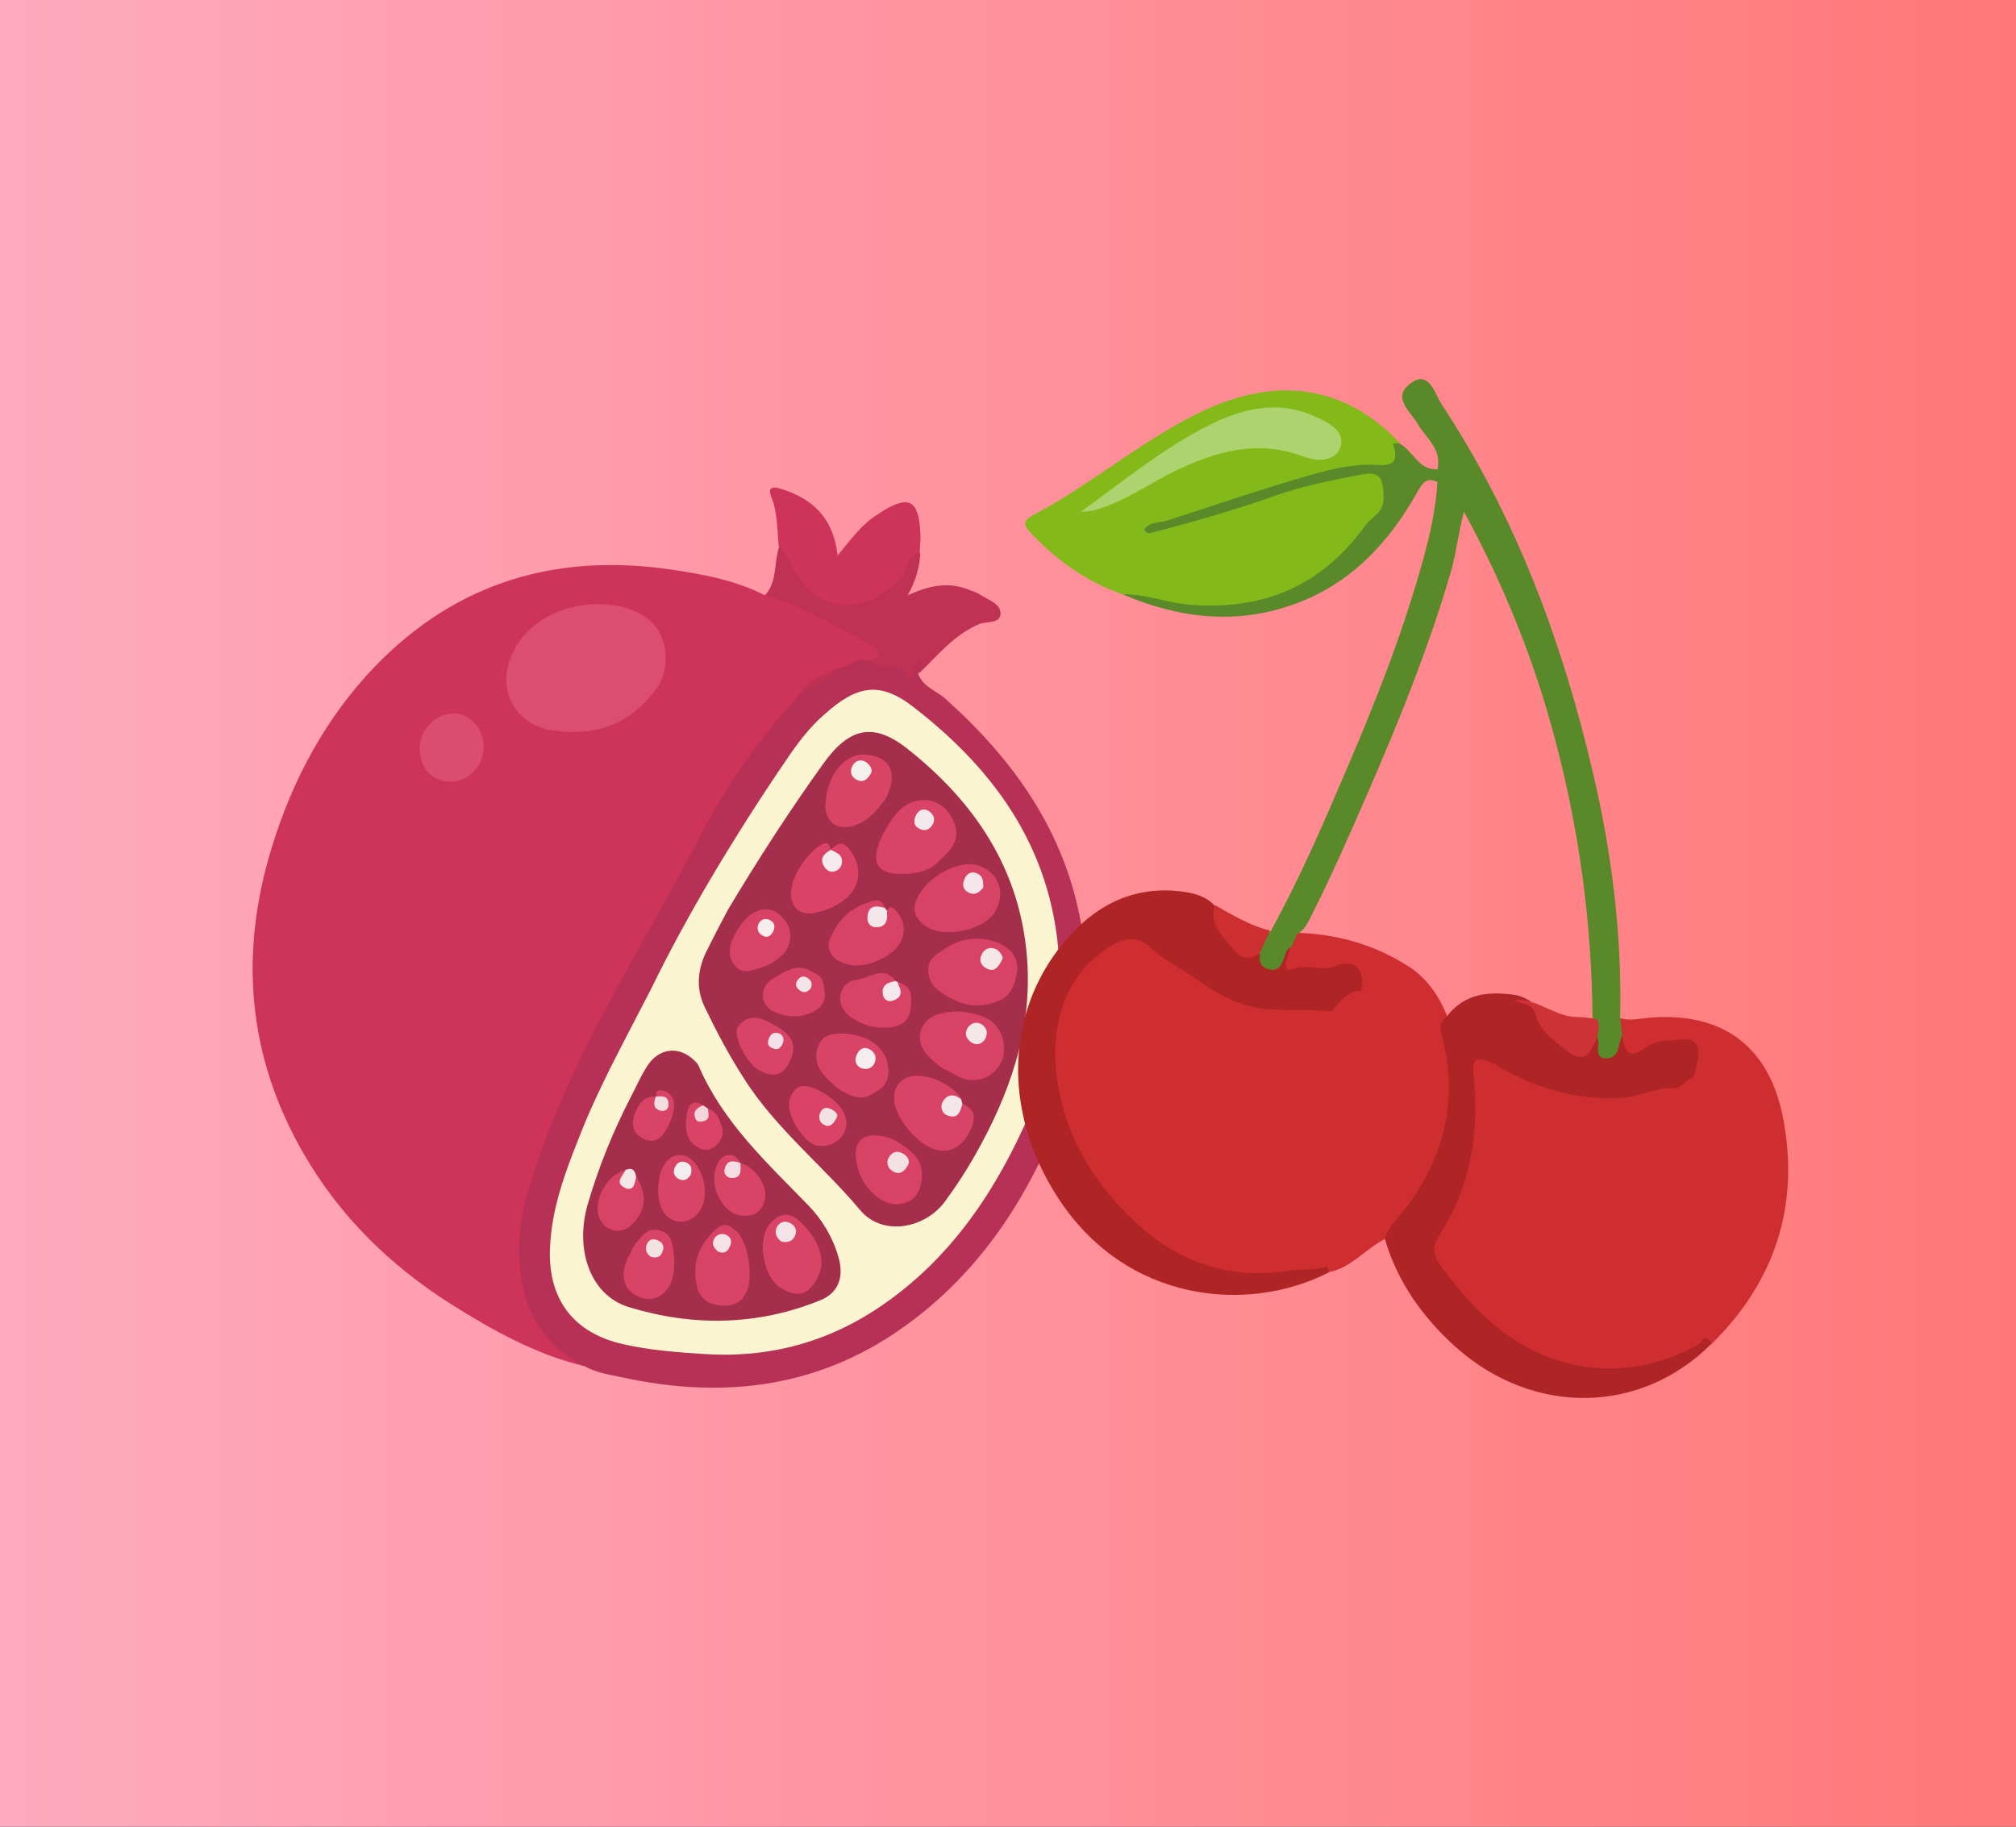 <svg xmlns="http://www.w3.org/2000/svg" fill="none" viewBox="0 0 64 58" height="58" width="64">
<rect x="0" y="0" width="64" height="58" fill="#333333" stroke="none"/>
<g clip-path="url(#clip0_0_612)">
<rect fill="url(#paint0_linear_0_612)" height="58" width="64"></rect>
<path fill="#CE345A" d="M18.558 43.379C17.011 43.01 15.632 42.236 14.297 41.394C12.39 40.183 10.787 38.625 9.632 36.617C7.86 33.548 7.59 30.294 8.622 26.925C9.284 24.756 10.338 22.794 11.897 21.167C14.51 18.456 17.706 17.555 21.317 18.086C22.327 18.236 23.336 18.421 24.267 18.894C24.704 18.79 25.063 19.021 25.433 19.159C26.218 19.459 26.936 19.909 27.665 20.325C27.945 20.486 28.192 20.717 27.755 21.006C27.362 21.086 26.981 21.236 26.6 21.34C26.117 21.559 25.624 21.767 25.366 22.298C23.908 24.156 22.585 26.106 21.486 28.206C20.23 30.594 18.94 32.959 17.796 35.394C17.134 36.802 16.573 38.29 16.652 39.917C16.719 41.175 17.112 42.248 18.189 42.952C18.357 43.067 18.525 43.16 18.558 43.379Z"></path>
<path fill="#B63155" d="M18.56 43.379C16.328 42.317 16.238 39.744 16.698 38.06C17.842 33.952 20.186 30.456 22.115 26.752C22.967 25.102 24.032 23.498 25.333 22.113C25.636 21.652 26.197 21.594 26.556 21.213C26.915 21.236 27.173 20.809 27.565 20.983C27.958 21.017 28.373 20.936 28.754 21.11C28.844 21.144 28.877 21.121 28.922 21.063C29.012 20.959 29.102 20.74 29.247 20.89C29.393 21.04 29.292 21.236 29.146 21.386C29.292 21.813 29.73 21.929 30.021 22.194C32.186 24.133 33.812 26.406 34.328 29.371C34.72 31.644 34.35 33.813 33.453 35.913C32.432 38.337 30.997 40.413 28.911 41.971C26.13 44.06 23.012 44.452 19.715 43.725C19.334 43.644 18.93 43.587 18.56 43.379Z"></path>
<path fill="#C03253" d="M29.172 21.387C29.217 21.248 29.273 21.098 29.195 20.937C29.027 21.029 29.004 21.202 28.982 21.364C28.959 21.479 28.825 21.56 28.802 21.491C28.589 20.798 27.883 21.41 27.591 20.983C27.939 20.822 28.04 20.695 27.614 20.464C26.537 19.887 25.471 19.264 24.294 18.895C24.686 18.445 24.563 17.845 24.742 17.337C24.911 17.291 24.989 17.395 25.045 17.521C25.135 17.741 25.281 17.914 25.415 18.098C26.201 19.241 27.333 19.368 28.32 18.398C28.533 18.191 28.78 18.018 28.858 17.683C28.903 17.521 29.038 17.441 29.217 17.556C29.195 17.994 29.083 18.422 28.814 18.906C29.498 18.583 30.114 18.468 30.742 18.721C30.866 18.768 30.989 18.802 31.101 18.871C31.348 19.044 31.774 19.16 31.763 19.483C31.752 19.818 31.314 19.714 31.079 19.818C30.271 20.164 29.756 20.822 29.172 21.387Z"></path>
<path fill="#CE3459" d="M29.193 17.567C28.744 17.625 28.823 18.121 28.576 18.375C27.432 19.54 26.064 19.483 25.245 18.167C25.077 17.89 24.987 17.556 24.718 17.336C24.673 16.806 24.684 16.275 24.483 15.767C24.359 15.467 24.539 15.444 24.763 15.513C25.772 15.813 26.456 16.425 26.591 17.637C27.006 17.14 27.342 16.656 27.847 16.344C27.914 16.298 27.97 16.263 28.038 16.217C28.856 15.721 29.159 15.894 29.215 16.875C29.238 17.117 29.204 17.336 29.193 17.567Z"></path>
<path fill="#DB4E71" d="M16.302 20.683C17.008 19.183 19.319 18.756 20.53 19.621C21.214 20.106 21.326 21.225 20.81 21.906C19.958 23.037 18.848 23.394 17.513 23.187C16.291 22.991 15.719 21.802 16.302 20.683Z"></path>
<path fill="#DB4D70" d="M13.445 23.267C13.714 22.748 14.342 22.506 14.791 22.748C15.296 23.014 15.509 23.706 15.239 24.214C14.948 24.767 14.365 24.975 13.815 24.698C13.367 24.467 13.176 23.775 13.445 23.267Z"></path>
<path fill="#C03253" d="M26.564 21.225C26.306 21.733 25.69 21.744 25.342 22.125C25.578 21.571 26.105 21.456 26.564 21.225Z"></path>
<path fill="#FAF4D0" d="M20.68 31.38C21.79 29.095 23.293 26.58 24.942 24.157C25.3 23.626 25.682 23.106 26.175 22.68C27.207 21.756 27.936 21.618 29.013 22.46C31.682 24.526 33.51 27.133 33.633 30.733C33.689 32.337 33.33 33.86 32.714 35.303C31.648 37.772 30.201 39.953 27.958 41.476C26.231 42.653 24.325 43.137 22.272 42.987C21.398 42.93 20.523 42.86 19.671 42.653C18.157 42.272 17.383 41.199 17.461 39.595C17.517 38.372 17.932 37.241 18.381 36.122C18.964 34.61 19.749 33.191 20.68 31.38Z"></path>
<path fill="#A42E4B" d="M23.108 28.887C24.061 27.294 25.059 25.748 26.136 24.248C26.955 23.106 27.717 22.921 28.794 23.764C30.925 25.448 32.394 27.583 32.607 30.445C32.775 32.729 32.035 34.783 30.936 36.71C30.656 37.206 30.342 37.679 30.005 38.141C29.355 39.029 27.998 39.26 27.302 38.418C26.102 36.987 24.611 35.822 23.602 34.218C23.142 33.502 22.738 32.741 22.368 31.968C22.087 31.391 22.144 30.768 22.435 30.191C22.648 29.764 22.873 29.325 23.108 28.887Z"></path>
<path fill="#A42E4B" d="M20.027 34.829C20.196 34.506 20.341 34.171 20.532 33.871C20.902 33.271 21.553 33.19 22.046 33.675C22.102 33.721 22.158 33.79 22.181 33.848C22.954 35.637 24.345 36.917 25.657 38.267C26.106 38.729 26.442 39.294 26.622 39.929C26.801 40.563 26.61 41.06 26.027 41.291C24.031 42.098 21.979 42.121 19.949 41.498C18.76 41.129 18.233 39.71 18.659 38.233C19.007 37.044 19.467 35.913 20.027 34.829Z"></path>
<path fill="#D84365" d="M30.111 31.656C29.808 31.471 29.517 31.31 29.472 30.871C29.427 30.41 29.774 30.283 30.021 30.11C30.616 29.695 31.445 29.718 31.95 30.087C32.253 30.306 32.343 30.606 32.275 30.929C32.208 31.275 32.085 31.622 31.703 31.783C31.154 32.002 30.627 31.968 30.111 31.656Z"></path>
<path fill="#D84365" d="M30.113 34.01C29.878 33.929 29.676 33.733 29.474 33.536C29.003 33.063 29.171 32.383 29.799 32.198C30.282 32.059 30.753 32.106 31.212 32.279C31.762 32.486 32.02 33.156 31.796 33.698C31.571 34.217 30.977 34.436 30.439 34.194C30.338 34.136 30.248 34.079 30.113 34.01Z"></path>
<path fill="#D94365" d="M28.07 26.418C28.35 25.898 28.698 25.414 29.315 25.402C29.786 25.391 30.145 25.702 30.313 26.175C30.504 26.752 30.089 27.075 29.764 27.387C29.427 27.71 28.945 27.768 28.496 27.744C27.756 27.71 27.622 27.26 28.07 26.418Z"></path>
<path fill="#D84365" d="M31.611 28.91C31.263 29.567 29.861 29.833 29.312 29.348C29.143 29.198 28.997 29.036 29.042 28.759C29.177 27.986 30.388 27.236 31.084 27.49C31.7 27.709 31.925 28.332 31.611 28.91Z"></path>
<path fill="#D94466" d="M30.558 35.049C30.973 35.222 30.984 35.522 30.804 35.879C30.558 36.41 30.176 36.629 29.705 36.502C29.156 36.352 28.472 35.568 28.393 34.991C28.348 34.622 28.483 34.345 28.819 34.206C29.29 34.01 30.244 34.403 30.524 34.899C30.479 34.922 30.423 34.922 30.367 34.933C30.255 34.956 30.064 34.945 30.143 35.141C30.199 35.268 30.322 35.175 30.412 35.106C30.457 35.095 30.502 35.072 30.558 35.049Z"></path>
<path fill="#D94465" d="M28.112 25.368C27.854 25.702 27.551 26.129 26.991 26.245C26.508 26.348 26.172 26.025 26.205 25.518C26.262 24.583 26.834 23.902 27.495 23.96C28.258 24.018 28.538 24.56 28.112 25.368Z"></path>
<path fill="#D84365" d="M28.158 28.91C28.236 28.794 28.304 28.76 28.416 28.887C28.853 29.337 28.763 29.971 28.169 30.34C27.698 30.629 27.16 30.79 26.633 30.514C26.397 30.398 26.229 30.11 26.341 29.833C26.554 29.279 26.947 28.863 27.496 28.679C27.664 28.621 28.001 28.436 28.09 28.852C27.99 28.956 27.788 28.933 27.754 29.117C27.743 29.186 27.788 29.233 27.844 29.233C28.035 29.21 28.035 28.99 28.158 28.91Z"></path>
<path fill="#DA4365" d="M26.376 26.983C26.69 26.613 26.903 26.844 27.071 27.121C27.464 27.779 27.195 28.448 26.421 28.806C26.253 28.887 26.073 28.933 25.894 28.979C25.434 29.094 25.109 28.829 25.109 28.367C25.098 27.848 25.647 27.04 26.096 26.81C26.342 26.694 26.32 26.867 26.376 26.983C26.421 27.121 26.23 27.306 26.466 27.433C26.578 27.248 26.365 27.144 26.376 26.983Z"></path>
<path fill="#D94366" d="M26.755 34.656C26.733 34.645 26.643 34.599 26.576 34.541C26.183 34.206 25.768 33.837 25.959 33.248C26.116 32.775 26.587 32.798 26.957 32.833C27.697 32.914 28.157 33.352 28.202 33.929C28.224 34.252 28.123 34.483 27.843 34.645C27.439 34.91 27.237 34.922 26.755 34.656Z"></path>
<path fill="#D84264" d="M28.517 36.271C28.91 36.514 29.28 36.802 29.268 37.31C29.257 37.656 29.167 38.048 28.753 38.187C28.326 38.325 27.979 38.152 27.687 37.864C27.373 37.563 27.205 37.171 27.171 36.744C27.138 36.34 27.295 36.041 27.777 36.052C28.046 36.063 28.293 36.121 28.517 36.271Z"></path>
<path fill="#D84365" d="M28.495 31.183C29 31.31 28.955 31.702 28.899 32.083C28.832 32.464 28.563 32.591 28.215 32.626C27.766 32.66 27.363 32.545 27.004 32.291C26.791 32.129 26.634 31.898 26.679 31.599C26.723 31.322 26.936 31.137 27.172 31.114C27.587 31.079 28.024 30.629 28.428 31.137C28.417 31.287 28.193 31.333 28.271 31.552C28.484 31.518 28.406 31.275 28.495 31.183Z"></path>
<path fill="#D84365" d="M23.356 29.625C23.782 28.829 24.433 28.633 24.893 29.186C25.184 29.532 25.151 30.052 24.803 30.352C24.635 30.502 24.455 30.629 24.231 30.698C23.917 30.79 23.569 30.986 23.311 30.64C23.065 30.306 23.177 29.948 23.356 29.625Z"></path>
<path fill="#DA4366" d="M26.076 34.667C26.412 34.852 26.715 35.094 26.838 35.464C27.006 35.983 26.502 36.468 25.941 36.375C25.503 36.294 24.943 35.371 25.066 34.933C25.212 34.437 25.503 34.356 26.076 34.667Z"></path>
<path fill="#D94366" d="M25.823 30.883C26.137 30.975 26.148 31.24 26.182 31.517C26.215 31.817 26.058 31.99 25.834 32.117C25.442 32.325 25.015 32.302 24.634 32.152C24.107 31.944 24.073 31.344 24.567 31.056C24.959 30.825 25.363 30.548 25.823 30.883Z"></path>
<path fill="#D94365" d="M24.605 32.556C25.199 32.89 25.323 33.225 25.042 33.756C24.829 34.171 24.515 34.194 24.145 34.009C23.697 33.79 23.226 32.844 23.439 32.579C23.809 32.14 24.212 32.336 24.605 32.556Z"></path>
<path fill="#F3E7EB" d="M28.156 28.91C28.178 29.175 28.167 29.429 27.831 29.44C27.629 29.452 27.517 29.302 27.539 29.106C27.573 28.713 27.842 28.76 28.1 28.829C28.111 28.863 28.134 28.898 28.156 28.91Z"></path>
<path fill="#F4E7EA" d="M30.552 35.048C30.485 35.302 30.407 35.544 30.081 35.417C29.891 35.348 29.846 35.14 29.924 34.99C30.07 34.725 30.295 34.725 30.519 34.91C30.519 34.956 30.541 35.002 30.552 35.048Z"></path>
<path fill="#F5E8EC" d="M28.497 31.183C28.509 31.218 28.52 31.252 28.531 31.287C28.654 31.529 28.587 31.691 28.352 31.771C28.183 31.829 28.049 31.737 28.026 31.564C27.981 31.252 28.206 31.195 28.43 31.148C28.452 31.16 28.475 31.172 28.497 31.183Z"></path>
<path fill="#D84365" d="M23.695 41.025C23.515 41.429 23.168 41.498 22.797 41.44C22.45 41.394 22.192 41.198 22.113 40.794C21.968 40.067 22.192 39.536 22.708 39.052C23.01 38.763 23.19 38.937 23.369 39.087C23.751 39.398 23.93 40.587 23.695 41.025Z"></path>
<path fill="#D94365" d="M25.967 40.541C25.676 41.118 25.339 41.221 24.79 40.898C24.229 40.564 24.016 39.352 24.442 38.856C24.723 38.533 25.037 38.441 25.395 38.787C26.012 39.364 26.236 40.022 25.967 40.541Z"></path>
<path fill="#D94365" d="M20.015 39.779C20.06 39.698 20.094 39.594 20.15 39.525C20.363 39.271 20.565 38.936 20.969 39.075C21.339 39.19 21.361 39.536 21.395 39.859C21.417 40.09 21.417 40.321 21.361 40.54C21.227 41.071 20.823 41.348 20.374 41.209C19.881 41.059 19.679 40.633 19.87 40.09C19.903 39.975 19.971 39.883 20.015 39.779Z"></path>
<path fill="#D94365" d="M21.054 37.034C21.279 36.607 21.738 36.549 22.052 36.918C22.467 37.414 22.49 38.234 22.097 38.591C21.705 38.949 21.155 38.81 20.976 38.303C20.841 37.922 20.875 37.368 21.054 37.034Z"></path>
<path fill="#D94365" d="M23.508 36.928C23.945 37.044 24.338 37.586 24.293 38.001C24.248 38.428 23.968 38.624 23.609 38.601C23.239 38.59 22.97 38.336 22.801 37.978C22.622 37.586 22.622 37.171 22.846 36.836C23.003 36.628 23.328 36.571 23.508 36.928C23.418 36.998 23.306 37.009 23.216 37.171C23.384 37.136 23.418 36.986 23.508 36.928Z"></path>
<path fill="#D84365" d="M20.199 37.356C20.558 37.944 20.513 38.44 20.053 38.89C19.728 39.213 19.212 39.109 19.033 38.682C18.797 38.14 19.268 37.286 19.863 37.148C19.885 37.39 19.896 37.633 20.199 37.356Z"></path>
<path fill="#D94365" d="M20.824 34.817C20.847 34.714 20.802 34.587 21.004 34.621C21.183 34.656 21.307 34.736 21.374 34.91C21.497 35.221 21.172 36.017 20.881 36.167C20.645 36.283 20.443 36.19 20.264 36.052C20.073 35.89 20.062 35.636 20.129 35.429C20.241 35.094 20.41 34.794 20.824 34.817C20.869 34.886 20.892 34.967 20.981 35.002C20.959 34.91 20.858 34.886 20.824 34.817Z"></path>
<path fill="#DA4365" d="M22.469 35.198C22.75 35.279 22.828 35.521 22.907 35.752C22.963 35.891 22.951 36.064 22.873 36.202C22.694 36.479 22.436 36.594 22.155 36.433C21.752 36.202 21.74 35.775 21.808 35.371C21.841 35.129 21.987 34.864 22.312 35.094C22.323 35.187 22.256 35.267 22.279 35.371C22.391 35.36 22.402 35.245 22.469 35.198Z"></path>
<path fill="#F5E6E8" d="M20.194 37.355C20.16 37.586 20.104 37.863 19.812 37.702C19.51 37.54 19.779 37.332 19.857 37.148C20.07 37.056 20.16 37.159 20.194 37.355Z"></path>
<path fill="#F2D6DC" d="M22.472 35.199C22.494 35.372 22.55 35.556 22.315 35.602C22.225 35.626 22.124 35.626 22.079 35.522C21.979 35.279 22.136 35.175 22.315 35.095C22.371 35.129 22.427 35.164 22.472 35.199Z"></path>
<path fill="#F5E6E8" d="M31.826 30.444C31.669 30.767 31.546 30.848 31.355 30.767C31.153 30.675 31.064 30.513 31.165 30.306C31.254 30.11 31.445 30.052 31.636 30.144C31.793 30.248 31.849 30.41 31.826 30.444Z"></path>
<path fill="#F4E7E9" d="M31.265 33.006C31.153 33.156 31.007 33.202 30.839 33.098C30.682 32.994 30.614 32.833 30.704 32.66C30.816 32.475 31.007 32.417 31.175 32.533C31.332 32.636 31.377 32.809 31.265 33.006Z"></path>
<path fill="#F2E9EC" d="M29.603 26.187C29.502 26.349 29.356 26.406 29.188 26.314C28.997 26.222 28.997 26.06 29.076 25.887C29.166 25.703 29.334 25.656 29.48 25.749C29.625 25.841 29.715 26.003 29.603 26.187Z"></path>
<path fill="#F4E5EA" d="M31.211 28.183C31.099 28.333 30.965 28.425 30.785 28.356C30.606 28.287 30.527 28.137 30.606 27.94C30.684 27.733 30.841 27.64 31.043 27.744C31.211 27.825 31.223 28.01 31.211 28.183Z"></path>
<path fill="#F3F0EE" d="M27.664 24.524C27.496 24.847 27.328 24.836 27.171 24.744C26.991 24.64 26.98 24.455 27.07 24.305C27.159 24.155 27.328 24.086 27.496 24.201C27.675 24.328 27.686 24.478 27.664 24.524Z"></path>
<path fill="#F5EBEE" d="M26.375 26.983C26.555 27.075 26.768 27.133 26.723 27.421C26.7 27.548 26.611 27.629 26.51 27.663C26.375 27.71 26.252 27.652 26.173 27.525C25.994 27.26 26.162 27.11 26.375 26.983Z"></path>
<path fill="#F6EDEE" d="M27.314 33.906C27.135 33.791 27.123 33.641 27.213 33.456C27.314 33.272 27.46 33.225 27.628 33.329C27.796 33.433 27.841 33.606 27.751 33.779C27.662 33.941 27.494 33.975 27.314 33.906Z"></path>
<path fill="#F4E1E5" d="M28.808 37.021C28.673 37.263 28.505 37.286 28.348 37.194C28.191 37.102 28.123 36.928 28.213 36.755C28.314 36.571 28.494 36.513 28.684 36.64C28.852 36.744 28.897 36.894 28.808 37.021Z"></path>
<path fill="#F7EDEF" d="M24.455 29.221C24.612 29.314 24.612 29.452 24.533 29.602C24.455 29.729 24.342 29.787 24.208 29.706C24.051 29.625 24.017 29.464 24.084 29.325C24.152 29.198 24.298 29.129 24.455 29.221Z"></path>
<path fill="#F3E1E4" d="M26.568 35.474C26.444 35.728 26.321 35.797 26.164 35.717C26.007 35.636 25.973 35.474 26.041 35.324C26.097 35.186 26.231 35.14 26.366 35.209C26.523 35.278 26.613 35.382 26.568 35.474Z"></path>
<path fill="#F4E4E8" d="M25.732 31.39C25.631 31.505 25.519 31.54 25.395 31.448C25.272 31.367 25.227 31.252 25.317 31.125C25.395 31.009 25.507 30.963 25.642 31.055C25.776 31.148 25.799 31.252 25.732 31.39Z"></path>
<path fill="#F3E1E7" d="M24.527 33.283C24.37 33.225 24.347 33.11 24.415 32.96C24.471 32.821 24.583 32.752 24.729 32.81C24.863 32.868 24.908 32.995 24.841 33.145C24.773 33.294 24.673 33.352 24.527 33.283Z"></path>
<path fill="#F5E2E7" d="M22.787 39.733C22.652 39.618 22.585 39.491 22.675 39.329C22.765 39.179 22.922 39.145 23.067 39.214C23.224 39.295 23.247 39.445 23.157 39.606C23.079 39.768 22.955 39.814 22.787 39.733Z"></path>
<path fill="#F3E3E7" d="M24.804 39.421C24.647 39.305 24.579 39.144 24.658 38.971C24.736 38.809 24.905 38.74 25.084 38.832C25.252 38.925 25.32 39.063 25.23 39.259C25.129 39.444 24.972 39.455 24.804 39.421Z"></path>
<path fill="#F2E3E3" d="M20.666 39.906C20.52 39.813 20.475 39.675 20.531 39.513C20.599 39.34 20.744 39.317 20.89 39.386C21.047 39.456 21.103 39.583 21.025 39.756C20.969 39.917 20.834 39.952 20.666 39.906Z"></path>
<path fill="#F2EEED" d="M21.922 37.31C21.81 37.483 21.675 37.506 21.53 37.425C21.384 37.333 21.35 37.194 21.44 37.033C21.53 36.871 21.675 36.848 21.821 36.929C21.978 37.021 21.967 37.171 21.922 37.31Z"></path>
<path fill="#F5DEE3" d="M23.505 36.928C23.517 37.159 23.55 37.413 23.214 37.402C23.09 37.39 22.967 37.298 23.001 37.136C23.068 36.813 23.281 36.848 23.505 36.928Z"></path>
<path fill="#F3DCE0" d="M20.821 34.818C21 34.806 21.213 34.772 21.224 35.048C21.236 35.21 21.112 35.302 20.978 35.268C20.731 35.21 20.742 35.014 20.821 34.818Z"></path>
<path fill="#CF2E30" d="M43.947 39.351C43.341 39.66 42.883 40.264 42.178 40.392C41.176 40.457 40.187 40.65 39.16 40.508C37.936 40.354 36.909 39.801 36.031 39.004C34.398 37.512 33.322 35.686 33.335 33.32C33.347 31.803 33.966 30.659 35.215 29.887C35.71 29.579 36.167 29.656 36.65 29.964C37.28 30.363 37.886 30.8 38.505 31.224C39.432 31.855 40.434 31.945 41.486 31.945C41.733 31.945 41.993 31.855 42.215 32.047C42.376 32.279 42.265 32.51 42.252 32.755C42.203 33.462 42.327 34.118 42.772 34.67C43.291 35.3 44.034 35.159 44.318 34.388C44.776 33.127 44.479 32.369 43.18 31.443C43.106 30.916 42.822 30.736 42.339 30.877C42.067 30.954 41.795 30.903 41.523 30.916C40.608 30.929 40.583 30.89 40.843 29.964C40.892 29.823 40.966 29.707 41.102 29.617C42.401 29.643 43.613 29.977 44.714 30.684C45.283 31.044 45.679 31.61 45.938 32.253C45.852 32.677 46.037 33.063 46.087 33.462C46.359 35.815 45.654 37.782 43.947 39.351Z"></path>
<path fill="#CF2E30" d="M51.444 32.331C51.741 32.42 52.038 32.343 52.322 32.318C54.61 32.112 56.144 33.153 56.602 35.481C57.146 38.271 56.342 40.701 54.338 42.669C53.312 43.273 52.223 43.62 51.036 43.62C49.378 43.633 48.055 42.887 46.867 41.781C46.41 41.357 46.014 40.855 45.643 40.354C45.334 39.93 45.322 39.531 45.594 39.068C46.113 38.181 46.509 37.23 46.62 36.175C46.694 35.481 46.62 34.812 46.608 34.131C46.595 33.565 46.769 33.411 47.3 33.565C47.709 33.681 48.08 33.899 48.463 34.092C49.836 34.774 51.234 34.864 52.681 34.452C52.891 34.388 53.089 34.324 53.287 34.491C53.472 34.799 53.287 35.082 53.225 35.378C53.064 36.239 53.497 37.23 54.19 37.551C54.796 37.834 55.216 37.654 55.451 37.011C55.835 35.982 55.204 34.671 54.19 34.362C54.066 34.324 53.942 34.324 53.831 34.234C53.769 34.169 53.744 34.092 53.732 34.002C53.683 33.128 53.658 33.102 52.829 33.256C52.644 33.295 52.471 33.359 52.285 33.436C51.642 33.706 51.568 33.668 51.394 32.948C51.357 32.729 51.234 32.511 51.444 32.331Z"></path>
<path fill="#83BA19" d="M35.634 18.868C34.509 18.482 33.556 17.8 32.727 16.926C32.53 16.72 32.431 16.553 32.765 16.373C34.583 15.422 36.166 14.046 38.009 13.133C40.495 11.899 42.684 12.22 44.428 14.059C44.49 14.637 44.342 14.895 43.847 14.895C42.227 14.882 40.742 15.512 39.221 15.975C38.429 16.219 37.638 16.45 36.958 16.656C38.442 16.296 39.951 15.692 41.522 15.267C42.029 15.126 42.56 15.036 43.08 14.92C43.426 14.843 43.797 14.817 43.995 15.177C44.206 15.563 44.131 16.013 43.872 16.36C43.055 17.453 42.115 18.379 40.854 18.932C39.481 19.536 38.083 19.446 36.673 19.138C36.327 19.073 36.005 18.881 35.634 18.868Z"></path>
<path fill="#AF2424" d="M42.238 32.124C41.495 32.009 40.741 32.124 39.974 32.009C39.17 31.88 38.539 31.482 37.933 31.057C37.451 30.723 36.919 30.466 36.486 30.054C36.202 29.784 35.831 29.746 35.423 29.951C34.013 30.697 33.307 32.266 33.542 34.13C33.79 36.162 34.829 37.743 36.264 39.004C37.587 40.148 39.183 40.637 40.939 40.341C41.31 40.277 41.693 40.354 42.065 40.225C42.163 40.187 42.188 40.315 42.176 40.405C39.603 41.717 35.732 41.37 33.567 38.001C31.774 35.211 31.935 31.97 33.926 29.746C34.891 28.666 36.078 28.126 37.513 28.306C37.896 28.357 38.267 28.447 38.552 28.743C38.7 28.987 38.713 29.27 38.836 29.527C39.084 30.041 39.467 30.221 39.987 30.247C40.222 30.582 40.432 30.672 40.654 30.221C40.716 30.106 40.778 29.939 40.976 30.041C40.927 30.209 40.877 30.376 40.828 30.543C40.791 30.684 40.828 30.864 40.988 30.787C41.446 30.581 41.928 30.852 42.398 30.672C43.017 30.427 43.351 30.8 43.215 31.456C42.893 31.674 42.67 32.06 42.238 32.124Z"></path>
<path fill="#AF2425" d="M51.495 32.871C51.557 33.372 51.718 33.668 52.225 33.269C52.583 32.986 53.041 33.063 53.449 32.999C53.771 32.948 53.993 33.205 53.907 33.603C53.87 33.796 53.82 33.989 53.783 34.169C53.734 34.491 53.523 34.542 53.264 34.555C52.62 34.478 52.064 34.838 51.421 34.864C50.085 34.928 48.885 34.581 47.735 33.964C47.636 33.912 47.562 33.848 47.463 33.796C46.807 33.501 46.721 33.565 46.795 34.285C46.956 36.059 46.659 37.731 45.694 39.222C45.447 39.608 45.496 39.865 45.756 40.213C46.857 41.73 48.143 42.939 49.998 43.337C51.347 43.62 52.658 43.363 53.857 42.733C54.068 42.63 54.092 42.283 54.34 42.656C52.101 44.919 48.675 44.97 46.214 42.771C45.175 41.833 44.371 40.727 43.963 39.338C44.099 38.901 44.433 38.618 44.692 38.271C45.83 36.715 46.263 35.018 45.83 33.089C45.781 32.845 45.595 32.523 45.917 32.292C46.498 31.52 47.29 31.469 48.143 31.598C48.502 31.688 48.786 31.881 48.947 32.266C49.071 32.575 49.318 32.794 49.566 32.999C50.073 33.423 50.184 33.411 50.642 32.896C50.666 32.883 50.691 32.871 50.703 32.883C51.099 33.321 51.099 33.321 51.495 32.871Z"></path>
<path fill="#5A892A" d="M51.496 32.87C51.459 32.999 51.409 33.115 51.385 33.243C51.335 33.501 51.162 33.629 50.939 33.603C50.68 33.565 50.717 33.346 50.742 33.141C50.754 33.063 50.704 32.973 50.692 32.896C50.568 32.716 50.581 32.511 50.556 32.305C50.531 29.309 50.136 26.364 49.369 23.484C48.713 20.989 47.761 18.611 46.474 16.245C46.289 16.952 46.227 17.582 46.054 18.174C45.213 21.054 44.038 23.793 42.838 26.506C42.455 27.367 42.059 28.229 41.638 29.064C41.515 29.296 41.416 29.54 41.168 29.669C41.119 29.797 41.057 29.926 41.008 30.055C40.822 30.132 40.81 30.312 40.748 30.466C40.673 30.659 40.575 30.826 40.34 30.788C40.068 30.749 39.944 30.582 40.006 30.286C39.882 29.926 40.105 29.733 40.34 29.566C41.267 27.881 42.034 26.107 42.789 24.333C43.704 22.198 44.557 20.025 45.176 17.775C45.398 16.965 45.584 16.155 45.633 15.306C45.547 15.165 45.435 15.036 45.633 14.895C45.782 14.252 45.262 13.905 45.002 13.455C44.755 13.043 44.186 12.619 44.767 12.182C45.361 11.719 45.547 12.49 45.757 12.825C48.095 16.361 49.566 20.282 50.544 24.423C51.162 27.02 51.496 29.656 51.434 32.343C51.459 32.511 51.484 32.691 51.496 32.87Z"></path>
<path fill="#5A892A" d="M45.63 14.895C45.63 15.036 45.63 15.165 45.63 15.306C45.296 15.139 45.16 15.332 44.999 15.615C44.096 17.235 42.884 18.521 41.14 19.164C39.272 19.858 37.429 19.639 35.636 18.868C36.378 18.855 37.059 19.151 37.801 19.202C40.126 19.382 41.969 18.598 43.354 16.669C43.552 16.399 43.935 16.296 43.923 15.795C43.911 15.152 43.812 14.946 43.169 15.075C42.278 15.255 41.375 15.422 40.509 15.73C39.211 16.193 37.9 16.566 36.564 16.913C36.477 16.939 36.391 16.939 36.316 16.811C36.514 16.553 36.836 16.605 37.096 16.515C38.605 16.026 40.101 15.512 41.623 15.075C42.228 14.908 42.847 14.753 43.49 14.753C43.898 14.753 44.504 14.92 44.22 14.085C44.282 14.085 44.344 14.072 44.405 14.072C44.863 14.29 45.024 14.946 45.63 14.895Z"></path>
<path fill="#CD2F30" d="M40.32 29.552C40.209 29.797 40.098 30.041 39.986 30.273C39.653 30.491 39.38 30.453 39.133 30.118C38.824 29.707 38.354 29.372 38.576 28.742C39.133 29.064 39.69 29.385 40.32 29.552Z"></path>
<path fill="#CF2E30" d="M42.244 32.125C42.541 31.842 42.751 31.443 43.233 31.456C44.21 31.585 44.915 32.729 44.668 33.835C44.618 34.053 44.532 34.259 44.482 34.465C44.383 34.953 44.087 35.172 43.641 35.236C43.196 35.301 42.862 35.121 42.602 34.748C42.058 33.938 41.922 33.063 42.244 32.125Z"></path>
<path fill="#CF2E30" d="M43.181 36.587C43.083 36.998 42.897 37.294 42.427 37.178C41.982 37.062 41.747 36.445 41.92 35.866C42.044 35.455 42.229 35.185 42.687 35.313C43.107 35.442 43.342 36.059 43.181 36.587Z"></path>
<path fill="#CF2E30" d="M53.26 34.542C53.433 34.413 53.606 34.285 53.779 34.156C55.078 33.963 56.179 35.969 55.498 37.293C55.09 38.103 53.965 38.014 53.42 37.165C52.864 36.329 52.889 35.455 53.26 34.542Z"></path>
<path fill="#CF2E30" d="M54.722 39.493C54.562 39.801 54.388 40.148 53.931 40.033C53.523 39.93 53.139 39.094 53.3 38.593C53.424 38.245 53.671 38.014 54.092 38.156C54.487 38.284 54.858 39.03 54.722 39.493Z"></path>
<path fill="#ACD36E" d="M34.318 16.244C35.691 15.254 36.94 14.226 38.35 13.518C39.376 12.991 40.539 12.683 41.714 13.21C42.147 13.403 42.716 13.673 42.555 14.187C42.407 14.65 41.838 14.676 41.343 14.483C39.933 13.956 38.597 14.328 37.298 14.958C36.532 15.331 35.827 15.833 35.01 16.116C34.8 16.18 34.614 16.257 34.318 16.244Z"></path>
<path fill="#CD3234" d="M48.072 31.752C48.801 31.688 49.358 32.292 50.075 32.292C50.286 32.292 50.496 32.331 50.706 32.356C50.78 32.536 50.756 32.716 50.706 32.896C50.446 33.681 50.187 33.758 49.556 33.218C49.222 32.935 48.851 32.665 48.739 32.189C48.641 31.842 48.294 31.893 48.072 31.752Z"></path>
</g>
<defs>
<linearGradient gradientUnits="userSpaceOnUse" y2="29" x2="64" y1="29" x1="0" id="paint0_linear_0_612">
<stop stop-color="#FFAABF"></stop>
<stop stop-color="#FF7878" offset="1"></stop>
</linearGradient>
<clipPath id="clip0_0_612">
<rect fill="white" height="58" width="64"></rect>
</clipPath>
</defs>
</svg>

